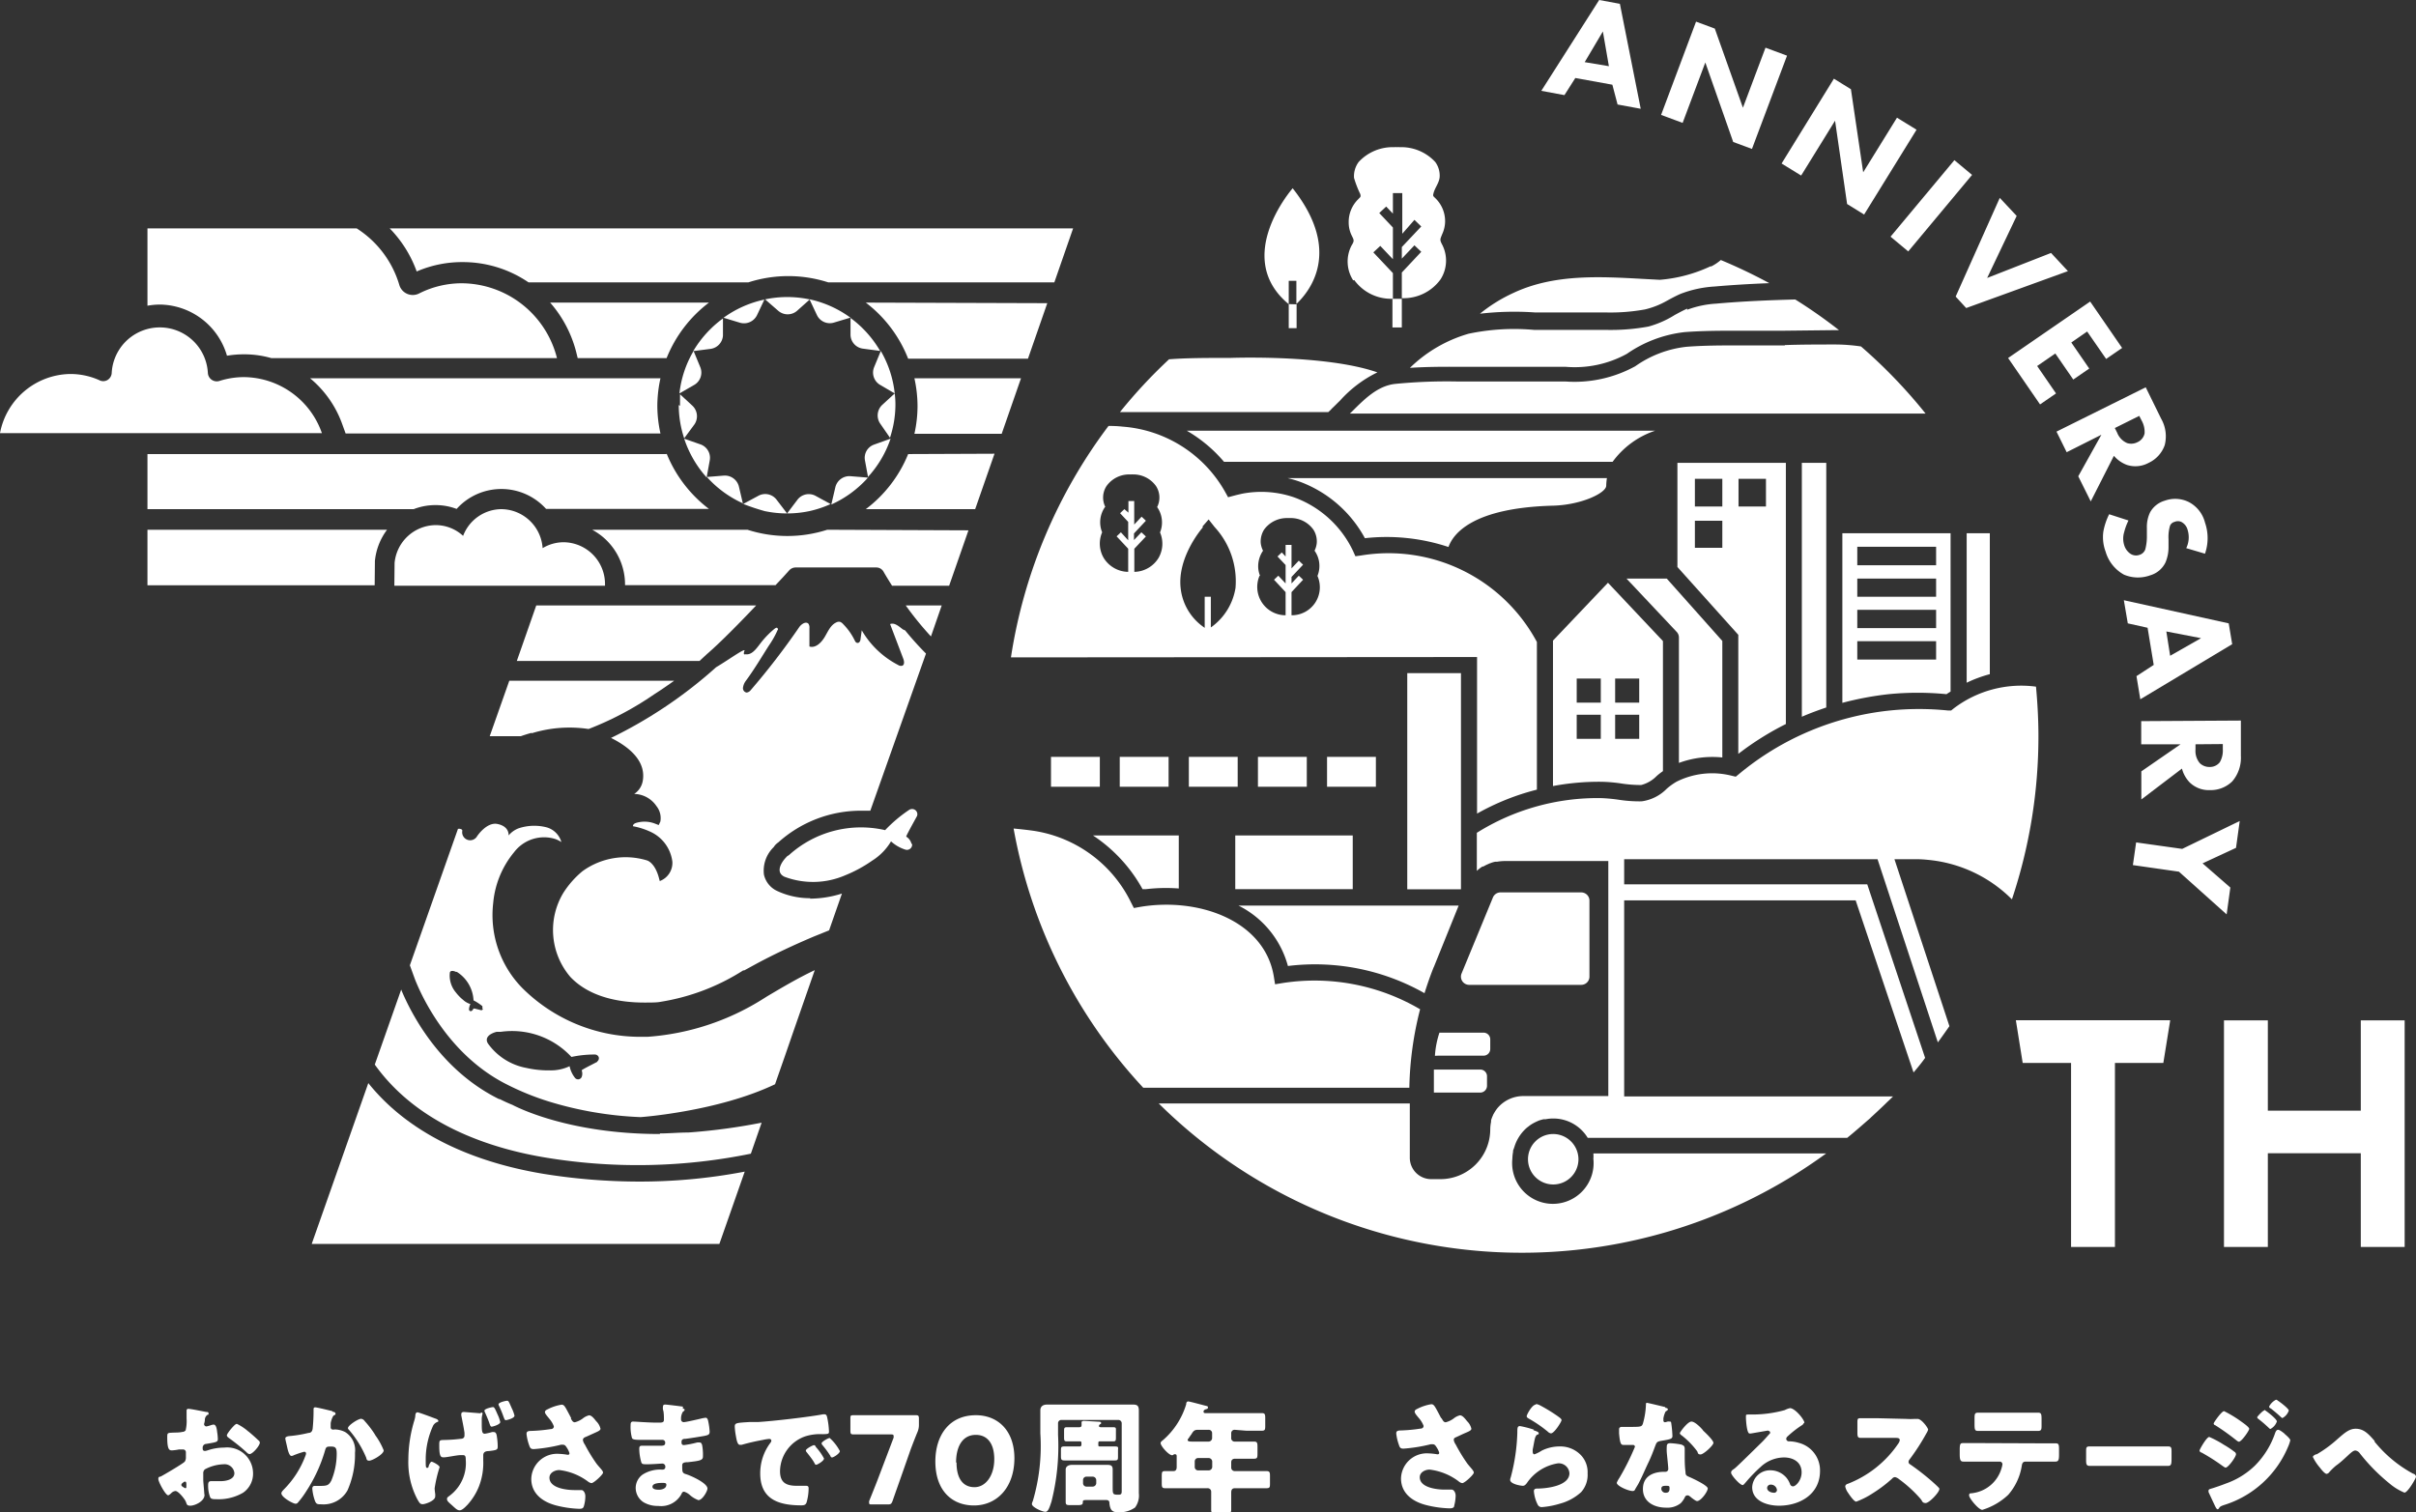 <svg xmlns="http://www.w3.org/2000/svg" viewBox="0 0 208.73 130.67"><rect x="0" y="0" width="208.73" height="130.67" fill="#333333" stroke="none"/><defs><style>.cls-1{fill:#fff}</style></defs><g id="レイヤー_2" data-name="レイヤー 2"><g id="レイヤー_1-2" data-name="レイヤー 1"><path class="cls-1" d="M74.94 41.27l-1.48-.12a1.25 1.25 0 00-1.3 1l-.34 1.45a9.46 9.46 0 003.13-2.28M74.94 41.27a9.28 9.28 0 002-3.36l-1.42.51a1.21 1.21 0 00-.79 1.38l.27 1.46zM77.3 34l-1.09 1a1.25 1.25 0 00-.17 1.6l.85 1.23a9.15 9.15 0 00.47-2.83 7.93 7.93 0 00-.06-1M76.09 30.35l-.57 1.38a1.23 1.23 0 00.5 1.52l1.28.75a9.25 9.25 0 00-1.21-3.68M73.48 27.46v1.48a1.23 1.23 0 001.08 1.19l1.48.2a9.38 9.38 0 00-2.61-2.89"/><path class="cls-1" d="M69.94 25.87l.64 1.36a1.23 1.23 0 001.46.65l1.43-.43a9.3 9.3 0 00-3.55-1.59"/><path class="cls-1" d="M69.93 25.87a9.31 9.31 0 00-1.91-.2 9.33 9.33 0 00-1.92.2l1.15 1a1.24 1.24 0 001.6 0l1.12-1zM62.51 27.46l1.42.43a1.25 1.25 0 001.47-.65l.64-1.35a9.32 9.32 0 00-3.53 1.57zM59.91 30.34l1.48-.19A1.24 1.24 0 0062.46 29v-1.48a9.43 9.43 0 00-2.6 2.88"/><path class="cls-1" d="M59.91 30.35A9.14 9.14 0 0058.7 34l1.3-.75a1.23 1.23 0 00.5-1.52l-.57-1.38zM58.64 35a9.15 9.15 0 00.47 2.88l.89-1.21a1.25 1.25 0 00-.17-1.6l-1.08-1v1M61.05 41.26l.27-1.48a1.23 1.23 0 00-.81-1.38l-1.4-.49a9.44 9.44 0 001.94 3.35M64.19 43.55l-.34-1.45a1.25 1.25 0 00-1.3-1l-1.48.12a9.39 9.39 0 003.14 2.29M67.09 43.18a1.23 1.23 0 00-1.56-.34l-1.32.71a19.09 19.09 0 001.86.62 9.5 9.5 0 001.93.2z"/><path class="cls-1" d="M69.93 44.17a9.36 9.36 0 001.83-.61l-1.3-.71a1.23 1.23 0 00-1.56.33l-.9 1.19a9.5 9.5 0 001.93-.2M145.05 55.13v10.8a8.36 8.36 0 013.75-.47V55.39L144 50h-3.48l4.34 4.61a.71.71 0 01.19.48M157.78 61.14V40h-2.11v21.94c.69-.3 1.4-.56 2.11-.8M171.91 58.21V46.08h-2V59a11.29 11.29 0 012-.74M159.17 46.08v14.66a27.28 27.28 0 014-.75 25.49 25.49 0 015 0c.12-.09.24-.15.35-.23V46.08zm8.1 10.92h-6.81v-1.59h6.81zm0-2.72h-6.81V52.7h6.81zm0-2.71h-6.81V50h6.81zm0-2.72h-6.81v-1.6h6.81z"/><path class="cls-1" d="M144.92 40v9l5.26 5.86v10.29a25.08 25.08 0 014.11-2.58V40zm3.88 7.34h-2.37V45h2.37zm0-3.57h-2.37v-2.39h2.37zm3.77 0h-2.37v-2.39h2.37zM17.67 129.18c0 .58-.86.94-1.22.94s-.3-.16-.42-.4-.63-.87-.87-.87a.59.59 0 00-.36.18c-.08.08-.21.19-.27.19-.23 0-.85-1.16-.85-1.4s.09-.17.22-.23 2-1.15 2.07-1.29a.64.64 0 00.09-.37v-.41a.24.24 0 00-.25-.26h-.35a4.17 4.17 0 01-.59.08c-.21 0-.42 0-.42-1.09 0-.4 0-.42.41-.44s.61 0 .91-.07a.33.33 0 00.27-.14 3.4 3.4 0 00.08-1v-.17-.52a.14.14 0 01.15-.16c.23 0 1.26.22 1.55.27.1 0 .2 0 .2.14s-.06.09-.1.11a.54.54 0 00-.22.38c0 .23-.07.38-.07.42a.21.21 0 00.2.2 2.46 2.46 0 00.34-.09 1.14 1.14 0 01.28-.07c.18 0 .27.23.31.64a4.2 4.2 0 01.06.61c0 .26-.12.27-1 .42a.32.32 0 00-.31.34c0 .14 0 .27.21.27a1.05 1.05 0 00.24-.06 4.46 4.46 0 011.4-.23 2.24 2.24 0 012.5 2.13A2 2 0 0121 129a4.2 4.2 0 01-2.26.56c-.28 0-.5 0-.58-.16a2.78 2.78 0 01-.18-1c0-.19 0-.4.25-.4h.81c.45 0 1.21-.12 1.21-.7a.85.85 0 00-.94-.76 3.65 3.65 0 00-1.61.44.43.43 0 00-.14.35v.58c0 .13.09 1.07.09 1.19m-1.55-.79c0-.13 0-.27-.11-.27s-.17.09-.24.14a.15.15 0 00-.08.13c0 .08 0 .11.22.24l.12.06c.08 0 .09-.06.09-.13zm5.38-4.59c.24.2.61.52.83.74a.28.28 0 01.14.2c0 .28-.63 1-.89 1a.4.4 0 01-.25-.15 17.22 17.22 0 00-1.48-1.2c-.11-.08-.23-.16-.23-.27s.3-.49.4-.6l.06-.07c.14-.15.29-.32.41-.32a4.43 4.43 0 011 .67M28.72 122c.16 0 .27.08.27.17s-.08.12-.15.15-.22.36-.27.67V123.33a.2.2 0 00.11.2.59.59 0 00.25 0 2.08 2.08 0 01.88.22 1.84 1.84 0 01.86 1.79 7.66 7.66 0 01-.65 3.26 2.37 2.37 0 01-2.26 1.2c-.31 0-.44 0-.55-.3a4.19 4.19 0 01-.23-1.05c0-.14.06-.24.2-.24h.44c.64 0 .78-.05 1-.45a6.07 6.07 0 00.47-2.31c0-.5-.08-.64-.47-.64s-.45 0-.55.38a13.11 13.11 0 01-1.61 3.48 7.44 7.44 0 01-.74 1 .25.25 0 01-.18.08c-.23 0-1.23-.56-1.23-.9 0-.11.11-.22.2-.32a8.16 8.16 0 001.88-2.93.55.55 0 00.05-.18c0-.11-.06-.16-.17-.16a7.78 7.78 0 00-.89.3.43.43 0 01-.2.06c-.17 0-.29-.39-.37-.76s-.16-.66-.16-.76.12-.18.39-.2a10.82 10.82 0 001.61-.27c.21 0 .32-.12.36-.35a15 15 0 00.08-1.51v-.15c0-.11 0-.2.15-.2s1.28.28 1.48.33m2.79.86a8.34 8.34 0 01.82 1.06s.06.09.1.17a5.93 5.93 0 01.72 1.3c0 .34-1 .89-1.25.89s-.22-.16-.27-.28a9 9 0 00-1.45-2.35c-.05-.05-.12-.12-.12-.18 0-.24.88-.81 1.14-.81a.44.44 0 01.31.2M37.62 122.59c.23.08.25.17.25.21s0 .06-.1.09a.7.7 0 00-.39.4 7 7 0 00-.6 2.83c0 .63 0 .73.13.73s.11-.12.14-.2.14-.33.24-.33.69.31.69.47a11.66 11.66 0 00-.43 1.83 4.12 4.12 0 00.05.48 1.55 1.55 0 010 .22c0 .38-.85.67-1.08.67s-.28-.12-.45-.4a6.85 6.85 0 01-.79-3.46 11.76 11.76 0 01.52-3.39 2.49 2.49 0 00.08-.35c0-.25.08-.34.19-.34s1.23.42 1.54.54m3.89-.52c.15 0 .19 0 .19.11a1.83 1.83 0 00-.07.4v.25c0 .83 0 1.07.27 1.07a4.84 4.84 0 00.61-.14.62.62 0 01.18 0c.19 0 .23.25.25.4a5.67 5.67 0 01.07.84c0 .28-.06.32-.77.4-.27 0-.48.08-.48.37v.43a5.61 5.61 0 01-.37 2.25 5.23 5.23 0 01-1 1.6c-.16.16-.44.47-.67.47s-.4-.21-.72-.49-.37-.35-.37-.49.07-.16.26-.31a3.5 3.5 0 001.36-3.06c0-.34-.05-.42-.26-.42h-.2c-.3 0-1.17.19-1.42.19s-.41 0-.41-1c0-.48 0-.49.44-.5a13.36 13.36 0 001.41-.1c.18 0 .33-.08.33-.29v-.22c-.06-.45-.18-1-.27-1.48a.42.42 0 010-.18c0-.12.13-.15.22-.15l1.49.12m1.41.08a3.07 3.07 0 01.24.67c0 .22-.65.4-.74.4s-.12-.07-.2-.3-.17-.46-.37-.91a.58.58 0 01-.06-.17c0-.17.64-.31.74-.31s.15.06.39.62m1.23-.53a3 3 0 01.24.65c0 .23-.67.39-.75.39s-.11-.06-.2-.3a8.73 8.73 0 00-.37-.9.43.43 0 01-.06-.17c0-.17.63-.31.75-.31s.16.12.39.64M49.32 122.59c.12.21.18.32.35.32a2 2 0 00.67-.32 1.39 1.39 0 01.55-.28c.22 0 .43.27.62.51a1.33 1.33 0 01.37.65c0 .14-.23.24-.48.35l-.73.33c-.15.06-.31.11-.31.31a1 1 0 00.17.38 14.27 14.27 0 001 1.64c.26.34.57.61.57.78s-.8.91-1 .91a.65.65 0 01-.29-.13 5.15 5.15 0 00-2.49-1c-.38 0-.85.23-.85.66 0 .91 1.5 1.07 2.16 1.07h.6c.19 0 .34.27.34.52a3.06 3.06 0 01-.12.85c-.05.19-.14.25-.41.25a9.27 9.27 0 01-1.95-.28c-1.16-.29-2.19-1-2.19-2.31a2.23 2.23 0 012.39-2.16 5 5 0 01.74.08c.08 0 .17 0 .17-.14a1.74 1.74 0 00-.22-.46c-.11-.17-.17-.27-.36-.27h-.15a13.85 13.85 0 01-2.35.38c-.28 0-.32-.1-.41-.35a4.29 4.29 0 01-.22-.94c0-.13 0-.27.33-.28a14 14 0 001.76-.16c.15 0 .27-.08.27-.24a2.16 2.16 0 00-.39-.65c-.11-.15-.38-.43-.38-.57s.12-.2.23-.25a4 4 0 011.21-.4c.22 0 .3.17.61.75l.22.42M59 121.74c.05 0 .15 0 .15.11a.34.34 0 01-.15.15 1.13 1.13 0 00-.16.65.23.23 0 00.23.25c.19 0 1.2-.24 1.47-.3a2.72 2.72 0 01.43-.08c.15 0 .2.21.22.32a5.43 5.43 0 01.12.89c0 .25-.13.29-.46.36-.53.09-1.07.18-1.61.25-.25 0-.36.06-.36.28s.07.26.23.26a8.05 8.05 0 001.11-.22 1.27 1.27 0 01.26 0c.08 0 .14.09.18.22a4.58 4.58 0 01.07 1c0 .33-.32.37-1.29.48-.41 0-.5.09-.5.28 0 .57 0 .66.34.76s1.84.75 1.84 1.24c0 .23-.44 1-.78 1a2.29 2.29 0 01-.78-.48 1.3 1.3 0 00-.46-.25c-.15 0-.19.12-.24.23a2 2 0 01-2 1 2.38 2.38 0 01-1.28-.33 1.48 1.48 0 01-.66-1.23 1.43 1.43 0 01.6-1.15 2.8 2.8 0 011.62-.43h.12a.21.21 0 00.22-.23.26.26 0 00-.24-.29c-.19 0-.84.06-1.3.06s-.5 0-.57-.3a4.25 4.25 0 01-.14-1c0-.16 0-.3.21-.3H57c.27 0 .47 0 .47-.25a.24.24 0 00-.26-.26h-1.8c-.41 0-.75 0-.81-.16a3.58 3.58 0 01-.12-1.1c0-.14 0-.32.21-.32s1.3.09 2 .09h.23c.25 0 .44 0 .44-.24s0-.68-.08-.87a.92.92 0 010-.29c0-.12.08-.16.2-.16s1.26.14 1.52.18m-2.63 6.92c0 .25.39.26.57.26s.63-.07.63-.43c0-.15-.13-.16-.33-.16s-.87 0-.87.33M63.48 123.29c0-.32.12-.33 1.27-.4h.74c1.32-.08 4.35-.43 5.63-.67h.1c.19 0 .22.15.26.35a6.56 6.56 0 01.14 1.16c0 .2-.12.2-.56.21a4.21 4.21 0 00-1.5.19 3.24 3.24 0 00-2.17 3c0 1 .53 1.27 1.45 1.27h.75c.15 0 .27 0 .27.23a4.5 4.5 0 01-.18 1.22c-.08.21-.23.24-.45.24-1.93 0-3.55-.5-3.55-2.76a4.36 4.36 0 01.9-2.67.28.28 0 00.06-.16c0-.09-.07-.15-.19-.15a3.83 3.83 0 00-.56.09 18.48 18.48 0 00-1.82.42h-.15c-.22 0-.29-.47-.35-.8a5.77 5.77 0 01-.09-.76m7 1.74a4.84 4.84 0 01.71 1c0 .21-.57.54-.67.54s-.07 0-.21-.24-.41-.58-.64-.87a.21.21 0 01-.05-.12c0-.14.59-.46.7-.46s.12.08.16.13m2.08.38c0 .21-.55.55-.67.55s-.13-.1-.16-.15a8.52 8.52 0 00-.67-.91.3.3 0 01-.08-.16c0-.13.57-.46.7-.46a4 4 0 01.88 1.13M77.75 127.9c-.17.49-.34.95-.64 1.82-.1.25-.15.29-.42.29h-1.36c-.17 0-.24 0-.24-.12a.58.58 0 010-.17c.34-.84.53-1.32.71-1.78l1.4-3.69a.45.45 0 000-.17c0-.1-.07-.12-.24-.12h-3.23c-.22 0-.26-.07-.26-.31v-1.05c0-.24 0-.3.26-.3h5.4c.22 0 .26.06.26.3v.51a1.57 1.57 0 01-.11.61c-.22.53-.43 1.08-.59 1.5zM87.64 126c0 2.59-1.55 4.1-3.49 4.1s-3.34-1.32-3.34-3.8c0-2.23 1.18-4 3.5-4 1.84 0 3.33 1.26 3.33 3.74m-5 .36c0 1.4.58 2.12 1.55 2.12s1.71-1 1.71-2.42-.65-2.1-1.59-2.1c-1.22 0-1.71 1.11-1.71 2.38M91.41 124a19.49 19.49 0 01-.57 5.77c-.18.55-.29.88-.53.88s-1.16-.39-1.16-.68a.73.73 0 01.08-.25 16.78 16.78 0 00.65-5.84v-1-1c0-.33.22-.5.59-.5h7.33c.33 0 .59 0 .59.5v7.16a1.74 1.74 0 01-.33 1.24 2.35 2.35 0 01-1.46.41c-.55 0-.68-.23-.75-.75 0-.13 0-.31-.29-.31H94c-.4 0-.45 0-.45.2s-.11.24-.43.24h-.59c-.36 0-.46 0-.46-.29v-2.03-.76c0-.25.23-.4.55-.4h2.96c.31 0 .55 0 .55.4v1.5c0 .64 0 .68.51.68.23 0 .27-.09.27-.3V123a.29.29 0 00-.3-.29H91.7a.28.28 0 00-.29.29zm3.59.56a.11.11 0 00-.11.11v.18c0 .1 0 .15.14.15h1.26c.39 0 .3.08.3.34v.49c0 .3 0 .38-.29.38h-4.33c-.3 0-.31-.11-.31-.41v-.43c0-.3 0-.37.31-.37H93.3a.14.14 0 00.13-.14v-.19a.11.11 0 00-.11-.11h-1.16c-.21 0-.23-.09-.23-.36v-.48c0-.29 0-.38.24-.38h1c.14 0 .27 0 .27-.17a1.23 1.23 0 000-.2v-.07c0-.07.13-.11.21-.11l1.25.07c.07 0 .23 0 .23.11s-.06.09-.11.12a.29.29 0 00-.08.14c0 .08.1.11.17.11h1.07c.27 0 .23.09.23.38v.45c0 .3 0 .39-.23.39h-1zm-1.43 3.62a.29.29 0 00.29.29h.55a.31.31 0 00.3-.29v-.27a.31.31 0 00-.3-.3h-.55a.29.29 0 00-.29.3zM106.67 123.56a.29.29 0 00-.3.3v.38a.3.3 0 00.33.34h1.64c.28 0 .3.11.3.49v.49c0 .39 0 .5-.3.5h-1.63c-.21 0-.34.1-.34.32v.45a.3.3 0 00.29.3h2.75c.29 0 .31.11.31.45v.58c0 .35 0 .45-.31.45H106.69c-.26 0-.32.16-.32.39v1.47c0 .28-.12.31-.49.31h-.77c-.33 0-.47 0-.47-.3v-1.56a.3.3 0 00-.33-.31h-3.64c-.28 0-.3-.1-.3-.45v-.47c0-.5 0-.56.32-.56h.69c.23 0 .28-.17.28-.36v-.86c0-.13 0-.23-.12-.23a.19.19 0 00-.12 0 .21.21 0 01-.15.08c-.29 0-1-.79-1-1.06 0-.08.1-.17.21-.25a6.62 6.62 0 002-3.09c0-.17.07-.25.18-.25s1.21.3 1.45.36.25.06.25.17-.09.12-.16.14-.22.07-.22.21.12.13.19.13h4.85c.27 0 .29.12.29.46v.59c0 .35 0 .47-.29.47h-1.35zm-3.16 0c-.33 0-.41.11-.58.39-.07.09-.15.21-.25.36a.19.19 0 00-.07.13c0 .14.19.14.49.14h1.32a.31.31 0 00.3-.3v-.42a.29.29 0 00-.3-.3zm0 2.44a.29.29 0 00-.29.29v.48a.29.29 0 00.29.3h.92a.31.31 0 00.3-.3v-.48a.32.32 0 00-.32-.29zM124.56 122.59c.12.21.18.32.35.32a2 2 0 00.67-.32 1.39 1.39 0 01.55-.28c.22 0 .43.27.62.51a1.33 1.33 0 01.37.65c0 .14-.23.24-.49.35s-.48.22-.72.33-.31.11-.31.31a1 1 0 00.17.38 14.27 14.27 0 001 1.64c.26.34.56.61.56.78s-.79.91-1 .91a.65.65 0 01-.33-.17 5.19 5.19 0 00-2.49-1c-.38 0-.85.23-.85.66 0 .91 1.5 1.07 2.15 1.07h.61c.19 0 .34.27.34.52a3.49 3.49 0 01-.12.85c0 .19-.15.25-.41.25a9.27 9.27 0 01-2-.28c-1.16-.29-2.19-1-2.19-2.31a2.23 2.23 0 012.39-2.16 5 5 0 01.74.08c.08 0 .17 0 .17-.14a1.74 1.74 0 00-.22-.46c-.11-.17-.17-.27-.36-.27h-.15a13.85 13.85 0 01-2.35.38c-.28 0-.33-.1-.41-.35a4.29 4.29 0 01-.22-.94c0-.13 0-.27.33-.28a13.87 13.87 0 001.75-.16c.16 0 .28-.08.28-.24a2.16 2.16 0 00-.39-.65c-.12-.15-.38-.43-.38-.57s.12-.2.23-.25a4 4 0 011.21-.4c.21 0 .3.17.61.75l.22.42M132.47 123.59c.25.09.47.15.47.27s-.08.1-.13.12-.15.12-.21.37-.11.59-.18.9a1.57 1.57 0 000 .24c0 .09.05.19.15.19a3.12 3.12 0 00.63-.32 3.46 3.46 0 011.55-.36 2.46 2.46 0 011.86.78 2.13 2.13 0 01.55 1.55 2.22 2.22 0 01-.56 1.62 4.42 4.42 0 01-1.85 1 7.22 7.22 0 01-1.5.29.38.38 0 01-.4-.21 3.12 3.12 0 01-.33-1.16c0-.2.14-.23.28-.23.81 0 2.79-.22 2.79-1.33a.92.92 0 00-1-.85 4 4 0 00-2.68 1.71c-.1.12-.18.23-.35.23s-1.09-.15-1.09-.51a.71.71 0 01.05-.22 16.67 16.67 0 00.57-3.86c0-.39 0-.57.23-.57a8.5 8.5 0 011.2.31m.18-2.22a1.17 1.17 0 01.37.13 14.25 14.25 0 011.46.89c.22.16.38.26.38.38s-.62 1.14-.92 1.14a.49.49 0 01-.27-.15 11.12 11.12 0 00-1.56-1.08c-.16-.09-.26-.14-.26-.26s.46-1 .8-1M143.86 121.66c.12 0 .24.07.24.13s-.07.11-.2.19a2 2 0 00-.19.59.45.45 0 000 .08v.12a.14.14 0 00.13.14 1.31 1.31 0 00.23-.06.53.53 0 01.17 0c.1 0 .13 0 .15.16a10.24 10.24 0 01.1 1.08c0 .25-.14.29-1 .43-.36.07-.37.14-.5.47-.18.49-.38 1-.59 1.43s-.55 1.24-.87 1.84c-.09.15-.19.31-.26.44a.21.21 0 01-.23.15c-.35 0-1.36-.43-1.36-.71a1.88 1.88 0 01.22-.41 21.21 21.21 0 001.35-2.7.16.16 0 00-.17-.16h-.81c-.22 0-.31-.09-.39-1v-.37c0-.1.09-.19.21-.19h.66c1 0 1.09 0 1.19-.29a6.74 6.74 0 00.26-1.62c0-.08 0-.17.08-.17s1.39.32 1.6.37m1.4 3.28c.18 0 .27.12.27.31v.48c0 .52 0 1 .07 1.55 0 .25.07.31.31.41s1.61.73 1.61 1-.59 1.09-.92 1.09c-.09 0-.23-.1-.46-.27a1.56 1.56 0 00-.2-.16.24.24 0 00-.17-.06.23.23 0 00-.23.17 2 2 0 01-.35.5 1.85 1.85 0 01-1.27.39c-1 0-2-.48-2-1.61s.92-1.49 1.85-1.49h.09a.24.24 0 00.25-.25c0-.18-.1-1.11-.13-1.43a3.89 3.89 0 010-.49c0-.22.08-.3.31-.3a6.28 6.28 0 011.06.14m-1.84 3.82a.36.36 0 00.39.32c.24 0 .32-.13.32-.35s0-.25-.31-.25-.4.07-.4.28m3.6-5.06c.24.22.9.85.9 1.07s-.85 1-1.11 1-.22-.15-.29-.27a7 7 0 00-1.31-1.35c-.09-.06-.19-.14-.19-.22s.67-1 1-1 .87.59 1 .75M155.82 123c0 .06-.07.11-.12.15a8.62 8.62 0 00-1.28 1 .28.28 0 00-.1.19.23.23 0 00.24.22h.12a3.13 3.13 0 01.73.13 2.45 2.45 0 011.83 2.43c0 2-1.73 3-3.55 3-1 0-2.31-.4-2.31-1.6a1.54 1.54 0 011.57-1.46 1.83 1.83 0 011.41.67 1.91 1.91 0 01.29.52.28.28 0 00.25.2c.25 0 .75-.52.75-1.21 0-.89-.72-1.29-1.53-1.29a3 3 0 00-2 .81 13.3 13.3 0 00-1.28 1.32c-.15.18-.23.26-.28.26-.24 0-1-.86-1-1.06s.1-.22.32-.39 2-1.93 2.37-2.29c.2-.2.35-.38.53-.58s.15-.14.15-.24-.17-.15-.21-.15l-1.45.25h-.12c-.24 0-.31-1.18-.31-1.38v-.1c0-.16 0-.16.34-.16h.24a10.47 10.47 0 002.77-.38 1.92 1.92 0 01.45-.17c.45 0 1.25 1 1.25 1.26M153 128.3a.3.3 0 00-.33.28c0 .29.35.42.59.42a.24.24 0 00.26-.23.52.52 0 00-.52-.47M164.7 122.62a5.78 5.78 0 00.72 0h.26c.33 0 .9.78.9.93a1.2 1.2 0 01-.15.32 18.7 18.7 0 01-1.46 2.26.32.32 0 00-.08.2.23.23 0 00.14.22 20.86 20.86 0 011.91 1.49c.1.09.47.42.54.51a.16.16 0 01.07.13c0 .29-.88 1.21-1.18 1.21s-.29-.17-.4-.3l-.06-.08a11.3 11.3 0 00-1.84-1.68.87.87 0 00-.34-.18.33.33 0 00-.26.13 11.73 11.73 0 01-1.65 1.25 7.11 7.11 0 01-1.45.74c-.19 0-.58-.57-.69-.74a1.49 1.49 0 01-.26-.56c0-.16.14-.22.27-.26a9.36 9.36 0 004.3-3.44.73.73 0 00.14-.31c0-.18-.17-.2-.35-.2h-3.02c-.27 0-.29-.12-.29-.5V123c0-.37 0-.44.27-.44h1.45zM176.11 124.73h1.47c.29 0 .31.1.31.58v.4c0 .5-.07.6-.33.6H175c-.24 0-.3.16-.33.37a5 5 0 01-1.17 2.5 5.66 5.66 0 01-2.24 1.3c-.31 0-1.14-1-1.14-1.25s.17-.15.33-.2a3 3 0 002.47-2.14 1.87 1.87 0 00.08-.34.23.23 0 00-.24-.24h-3.13c-.26 0-.32-.15-.32-.64v-.39c0-.54.07-.57.32-.57H171zm-1.51-2.65h1.46c.29 0 .32.1.32.58v.48c0 .4 0 .52-.34.52h-5.12c-.31 0-.33-.1-.33-.63v-.37c0-.45 0-.58.32-.58h1.29zM186.09 125h1.24c.25 0 .28.12.28.42v.5c0 .58 0 .76-.31.76h-6.75c-.35 0-.32-.2-.32-.76v-.48c0-.31 0-.44.27-.44h1.25zM190.87 124.18a8.85 8.85 0 011.27.68 7.82 7.82 0 01.9.6.26.26 0 01.14.21c0 .23-.67 1.16-.9 1.16-.06 0-.17-.09-.24-.13a17 17 0 00-1.85-1.18c-.07 0-.16-.08-.16-.17s.61-1.17.84-1.17m6.49-.28c.13.11.51.43.51.57a3.32 3.32 0 01-.21.6 8.84 8.84 0 01-5.54 5c-.31.11-.34.15-.43.3a.17.17 0 01-.1.06c-.08 0-.17-.18-.21-.26-.13-.27-.47-1-.57-1.22a.42.42 0 010-.16c0-.08.14-.12.21-.14.29-.08 1-.33 1.27-.44a6.85 6.85 0 002.51-1.54 7.33 7.33 0 001.77-2.86c.05-.11.11-.25.25-.25s.46.26.58.36m-3.78-1.08c.21.15.7.49.7.64s-.66 1.11-.89 1.11c-.08 0-.22-.12-.28-.17a20.64 20.64 0 00-1.79-1.27c-.06 0-.11-.07-.11-.14s.68-1.06.9-1.06a10.24 10.24 0 011.47.89m2-1c.06 0 1.09.77 1.09 1a1.15 1.15 0 01-.56.65c-.06 0-.17-.13-.24-.19a10.27 10.27 0 00-.8-.68s-.1-.07-.1-.14.5-.59.61-.59m1.17-.85c.17.1.95.69.95.86a1.14 1.14 0 01-.56.65s-.09-.06-.12-.09c-.29-.27-.58-.51-.88-.75-.07 0-.14-.09-.14-.16a1.37 1.37 0 01.6-.59.28.28 0 01.15.08M205.13 124.56a11 11 0 003.36 2.8c.09 0 .24.13.24.26s-.71 1.37-1 1.37a4.83 4.83 0 01-1.29-.79 16.15 16.15 0 01-2.56-2.6.57.57 0 00-.39-.25c-.17 0-.37.19-.5.3-.39.36-.76.72-1.16 1a5.3 5.3 0 00-.59.57.36.36 0 01-.23.15c-.17 0-.5-.43-.6-.56a4.08 4.08 0 01-.59-.9c0-.1.16-.18.27-.23h.06a10.54 10.54 0 001.8-1.32c.59-.51 1-.89 1.57-.89.72 0 1.13.48 1.65 1.07M138.92 50.36l-4.75 5v12.57a21.49 21.49 0 014.17-.37 13.12 13.12 0 011.68.14 11.08 11.08 0 001.77.14 2.88 2.88 0 001.34-.78 5.56 5.56 0 01.54-.42V55.4zm-.62 13.49h-2.08v-2.08h2.08zm0-3.13h-2.08v-2.08h2.08zm3.32 3.13h-2.08v-2.08h2.08zm0-3.13h-2.08v-2.08h2.08zM106.72 72.2h10.15v4.64h-10.15zM98.71 76.84H99a15 15 0 012.84-.06V72.2h-7.41a13.16 13.16 0 014.28 4.64M96.74 65.41h4.22v2.58h-4.22zM90.8 65.41h4.22v2.58H90.8zM102.71 65.41h4.22v2.58h-4.22zM108.68 65.41h4.22v2.58h-4.22zM114.65 65.41h4.22v2.58h-4.22zM123.88 83.56l2.14-5.3H107a8.24 8.24 0 014.27 5.22 19.19 19.19 0 0111.8 2.35c.24-.76.5-1.52.8-2.26M136.64 77.12h-7a.71.71 0 00-.66.44l-2.7 6.55a.71.71 0 00.66 1h9.66a.71.71 0 00.72-.71v-6.57a.71.71 0 00-.72-.71M124.24 91.23h3.92a.58.58 0 00.59-.59v-.81a.58.58 0 00-.59-.59h-3.8a7.93 7.93 0 00-.39 2zM123.88 92.43h4a.58.58 0 01.59.59v.81a.59.59 0 01-.59.59h-4zM143 37.22h-40.47a12.28 12.28 0 013.22 2.69h33.57a7.48 7.48 0 013.68-2.69M134.17 43.7c2.51-.07 4.61-1.12 4.6-1.73a4.62 4.62 0 01.06-.65h-27.58a9.61 9.61 0 011.08.32 10.58 10.58 0 015.59 4.87 17 17 0 017.22.76c.43-1.2 2.17-3.38 9-3.57M81.36 52.32h-3.11A27.22 27.22 0 0080.43 55zM61.07 56.53c1.16-1 2.83-2.7 4.26-4.21h-19l-1.68 4.8h15.78l.64-.59M45.93 63.37a11.07 11.07 0 014.92-.37 27.41 27.41 0 005.67-3s.72-.45 1.72-1.17H44l-1.69 4.79H45c.54-.19.9-.28.94-.29M64.34 101.25a48.16 48.16 0 01-9.09.86 52.25 52.25 0 01-8.18-.65c-4.87-.79-11.19-2.8-15.25-7.86l-4.89 13.9h35.22z"/><path class="cls-1" d="M57 98c-8 0-12.52-2.41-12.73-2.52-.38-.15-.74-.32-1.1-.5h-.06c-5.16-2.55-7.64-7.49-8.45-9.46L32.38 92c3.74 5.24 10.07 7.28 14.91 8.06a48.81 48.81 0 0017.58-.36l.93-2.68a51.83 51.83 0 01-6.33.85c-.84 0-1.66.08-2.44.08M78.75 72.93a1 1 0 00-.46-.63 1.22 1.22 0 01.07-.17c.27-.54.58-1.08.87-1.62a.45.45 0 00-.16-.51.47.47 0 00-.54 0 12.18 12.18 0 00-2.06 1.74 9.28 9.28 0 00-8.3 2.15L68 74l-.13.14c-.43.47-.86 1.27-.09 1.63a7 7 0 005.22-.12 11.71 11.71 0 002.36-1.28 4.94 4.94 0 001.62-1.66 3.3 3.3 0 001.23.71.45.45 0 00.59-.49"/><path class="cls-1" d="M70 77.62a6.65 6.65 0 01-2.85-.62A2.05 2.05 0 0166 75.58a2.83 2.83 0 01.84-2.37A1.89 1.89 0 0167 73a2 2 0 01.25-.21 10.66 10.66 0 017.13-2.73h.81L80 56.48a26.57 26.57 0 01-1.8-2l-.2-.09c-.33-.25-.71-.61-1.1-.46l1.14 3c.08.21.12.52-.09.6a.44.44 0 01-.35-.06 7.75 7.75 0 01-3.15-3l-.1.73c0 .16-.1.37-.26.36s-.2-.13-.26-.24a5.27 5.27 0 00-1-1.4.64.64 0 00-.25-.18.47.47 0 00-.35.06c-.5.24-.71.81-1 1.28s-.77.95-1.3.79v-1.58a.6.6 0 00-.08-.38c-.21-.24-.59 0-.79.27a62.51 62.51 0 01-4.21 5.47.53.53 0 01-.35.2.38.38 0 01-.31-.41 1.23 1.23 0 01.23-.58c.74-1 1.37-2.07 2-3.06a8 8 0 00.77-1.37c.06 0 0-.17-.07-.18s-.15.05-.22.1a7.73 7.73 0 00-1.22 1.27c-.33.43-.72 1-1.26.92a.18.18 0 01-.13 0c-.06-.07 0-.17 0-.24.29-.47-1.29.69-2.42 1.36a39.28 39.28 0 01-9.08 6.11c2 1 3 2.26 2.74 3.72a1.68 1.68 0 01-.74 1.12 2.38 2.38 0 011.93 1.06 1.65 1.65 0 01.33 1.33l-.14.3-.31-.12a2.51 2.51 0 00-1.38-.13c-.43.08-.52.18-.54.35a6.19 6.19 0 011.49.47 3.28 3.28 0 011.92 2.61A1.68 1.68 0 0157 76.14l-.09-.34c-.36-1.27-1-1.44-1-1.44a6.34 6.34 0 00-5.59.93 8 8 0 00-1.65 1.87 6.23 6.23 0 00.61 7.27c1.74 1.83 4.43 2.21 6.38 2.21.63 0 1.13 0 1.44-.07a18.71 18.71 0 007.11-2.71h.09l1.08-.59c1.53-.82 3.19-1.6 4.94-2.34l1.31-.53 1.11-3.18a9.34 9.34 0 01-2.76.44M147.81 23a12.7 12.7 0 01-4.41 1.18l-1.5-.08c-3.76-.21-7.66-.42-11.14 1.21a13.43 13.43 0 00-2.9 1.8 25.93 25.93 0 014.74-.11h6.07a16.67 16.67 0 003.45-.26A7.13 7.13 0 00144 26c.38-.21.77-.42 1.18-.6a9.7 9.7 0 012.95-.64c1.6-.14 3.19-.23 4.73-.29a46.11 46.11 0 00-4.19-2 4 4 0 01-.86.57M145.77 26.67c-.38.17-.73.36-1.08.55a8.52 8.52 0 01-2.27 1 18.09 18.09 0 01-3.65.29h-6.22a19.1 19.1 0 00-5.67.33 12 12 0 00-5.07 2.95c1.38-.09 2.79-.1 4.17-.09h9.29a9.35 9.35 0 005.28-1.12 10.88 10.88 0 015-1.88c1.56-.12 3.16-.12 4.7-.12h3.91l4.44-.05h.28a43.38 43.38 0 00-3.78-2.65c-2.18.06-4.49.15-6.83.36a8.52 8.52 0 00-2.51.53"/><path class="cls-1" d="M154.19 29.85h-3.91c-1.52 0-3.09 0-4.59.12a9.44 9.44 0 00-4.41 1.68 10.9 10.9 0 01-6 1.32H126a45.58 45.58 0 00-5.5.21c-1.49.18-2.61 1.3-3.7 2.39l-.18.17h49.74a44.34 44.34 0 00-5.58-5.8 15.57 15.57 0 00-2.15-.17c-1.45 0-2.94 0-4.41.05M121.76 94a29.15 29.15 0 01.93-6.78 18 18 0 00-11.86-2.27l-.67.11-.11-.68c-.8-4.84-6.53-6.87-11.59-6l-.5.09-.23-.45a11.23 11.23 0 00-8.48-6.23c-.57-.08-1.14-.14-1.68-.19A44.42 44.42 0 0098.77 94zM127.61 56.78v13.53a20.87 20.87 0 015.17-2.07V55.48A14.54 14.54 0 00117.61 48l-.51.07-.21-.47a9.06 9.06 0 00-5.06-4.61 8.71 8.71 0 00-4.54-.32l-.47.11-.72.19-.26-.47A11.11 11.11 0 0097 36.87a10.32 10.32 0 00-1.11-.06h-.12a44.34 44.34 0 00-8.43 20zm-18.74-7a2.21 2.21 0 01-.17-.84 2.39 2.39 0 01.42-1.35 1.91 1.91 0 01-.2-.66 1.94 1.94 0 01.29-1.16 2.43 2.43 0 012-1h.26a2.4 2.4 0 012 1 1.88 1.88 0 01.29 1.17 1.93 1.93 0 01-.19.65 2.27 2.27 0 01.25 2.18 2.42 2.42 0 01-2.24 3.4v-2l1-1.07-.37-.35-.63.67v-.56l1-1.06-.37-.35-.63.67v-2.03h-.51v1l-.33-.35-.37.35.7.74v1.59l-.63-.67-.37.35 1 1.07v2a2.45 2.45 0 01-2.25-3.42zm-5-4.26l.55-.63.52.66a6.9 6.9 0 011.8 5.27 5.19 5.19 0 01-2 3.31l-.13.09v-2.65h-.53v2.69l-.15-.11a4.72 4.72 0 01-1.93-3.34c-.29-2.69 1.85-5.16 1.94-5.26m-8.44-1.73a1.82 1.82 0 01.1-1.82 2.4 2.4 0 012-1h.14a.56.56 0 01.13 0 2.4 2.4 0 012 1 1.82 1.82 0 01.1 1.82 2.29 2.29 0 01.42 1.35 2.21 2.21 0 01-.17.84 2.46 2.46 0 01-.13 2.21 2.51 2.51 0 01-2.09 1.2v-2l1-1.06-.39-.36-.64.67v-.57L99 45l-.37-.35-.64.68V43.3h-.5v1l-.35-.3-.37.35.7.75v1.59l-.63-.69-.37.35 1 1.07v2a2.53 2.53 0 01-2.12-1.21 2.46 2.46 0 01-.13-2.21 2.29 2.29 0 01.25-2.19M115 35.37c.25-.23.5-.49.77-.75a10.49 10.49 0 013.23-2.44c-4.47-1.56-12.67-1.25-12.67-1.25-2 0-3.8 0-5.33.12a43.53 43.53 0 00-4.24 4.56h18l.26-.24"/><path class="cls-1" d="M121.58 58.17h4.64v18.68h-4.64zM136.37 100.14a2.18 2.18 0 11-2.18-2.14 2.19 2.19 0 012.18 2.18"/><path class="cls-1" d="M166.59 74.31a11.78 11.78 0 017.23 3.41 44.4 44.4 0 002.29-14.09c0-1.45-.08-2.88-.21-4.29a9.63 9.63 0 00-7.12 1.89l-.21.17h-.28a24.57 24.57 0 00-5 0 24.31 24.31 0 00-13.06 5.5l-.27.22-.34-.08a6.87 6.87 0 00-4.77.51 5.32 5.32 0 00-.85.61 3.73 3.73 0 01-2.17 1.09 11.69 11.69 0 01-2-.14 14 14 0 00-1.53-.14 19.66 19.66 0 00-10.71 3v3.29a3.05 3.05 0 01.49-.38h.08a3 3 0 01.44-.22.47.47 0 01.15-.06 2.13 2.13 0 01.43-.13h.16a4.07 4.07 0 01.61-.06h9v20.31h-7.35a2.91 2.91 0 00-2.25 1.07 3.64 3.64 0 00-.3.46.31.31 0 00-.05.1 3.27 3.27 0 00-.18.47v.13a3.39 3.39 0 00-.07.64 4.31 4.31 0 01-4.31 4.31h-.79a1.85 1.85 0 01-1.85-1.84v-4.7h-21.69a44.58 44.58 0 0057.66 4.32h-20.11a3.42 3.42 0 010 .46 3.52 3.52 0 11-7 0 3.8 3.8 0 01.06-.59c0-.08 0-.16.05-.24l.08-.24a3.52 3.52 0 01.27-.63 3.62 3.62 0 01.81-1l.12-.09a2.83 2.83 0 01.28-.2 3.9 3.9 0 01.35-.19l.24-.11a3.81 3.81 0 01.45-.13h.18a3.18 3.18 0 01.62-.06 3.47 3.47 0 013 1.67h22.42c.68-.55 1.33-1.13 2-1.71a1.14 1.14 0 01.11-.11c.4-.37.8-.74 1.19-1.12.22-.22.45-.42.66-.64h-23.23V77.81h20l5 14.87c.35-.41.7-.83 1-1.26l-5-15h-21v-2.17h21.89l5.21 15.83c.34-.46.67-.93 1-1.4l-4.75-14.43h1.82a10 10 0 011.1.06M139.3 7.32l-3.2-.58-.94 1.48-2-.37 5-7.85 1.79.33 1.8 9.07-2-.37zm-.3-1.6l-.52-3-1.57 2.65zM143.51 9.93l3.02-8.06 1.62.6 2.43 6.84 1.95-5.19 1.86.69-3.03 8.06-1.62-.6-2.41-6.87-1.96 5.22-1.86-.69zM153.92 14.13l4.52-7.33 1.47.91 1.06 7.18 2.92-4.72 1.69 1.04-4.53 7.33-1.47-.91-1.04-7.2-2.93 4.74-1.69-1.04z"/><path class="cls-1" transform="rotate(-50.17 166.848 17.8)" d="M162.56 16.8h8.61v1.99h-8.61z"/><path class="cls-1" d="M174.23 18.66l-2.55 5.36 5.52-2.16 1.46 1.57-8.79 3.19-.91-.99 3.81-8.53 1.46 1.56zM181.96 31.02l-1.64-2.37-1.37.95 1.55 2.25-1.38.95-1.55-2.25-1.57 1.08 1.63 2.37-1.38.95-2.76-4.01 7.09-4.88 2.76 4.01-1.38.95zM186.71 36.18a3.07 3.07 0 01.31 2.29 2.66 2.66 0 01-1.39 1.53 2.39 2.39 0 01-1.87.18 2.72 2.72 0 01-1.13-.79l-2 3.94-1.08-2.17 2-3.59-3 1.51-.88-1.78 7.71-3.83zm-4 .81l.2.4a1.61 1.61 0 00.86.9 1.18 1.18 0 00.9-.08 1.07 1.07 0 00.61-.75 2 2 0 00-.25-1.11l-.21-.41zM188.88 47.37a2.15 2.15 0 00.12-1.57 1.08 1.08 0 00-.55-.7.72.72 0 00-.58 0 .57.57 0 00-.39.33 3.46 3.46 0 00-.13 1.18v.69a3.35 3.35 0 01-.27 1.32 2.12 2.12 0 01-1.32 1.1 3.09 3.09 0 01-2.26-.06 3.32 3.32 0 01-1.59-2 3.54 3.54 0 01-.19-1.73 5.56 5.56 0 01.5-1.49l1.67.54a5 5 0 00-.37 1 1.9 1.9 0 000 1.13 1.37 1.37 0 00.56.76.88.88 0 00.76.08.76.76 0 00.5-.47 4.33 4.33 0 00.14-1.11v-.75a2.88 2.88 0 01.28-1.35 2.12 2.12 0 011.26-1 2.65 2.65 0 012.07.11 2.76 2.76 0 011.41 1.78 4.1 4.1 0 010 2.69zM186.07 57.46l-.53-3.21-1.71-.38-.34-2 9.06 2 .3 1.8-7.94 4.76-.33-2zm1.42-.79l2.67-1.52-3-.58zM193.6 65.32a3.12 3.12 0 01-.74 2.2 2.65 2.65 0 01-1.92.76 2.37 2.37 0 01-1.76-.66 2.71 2.71 0 01-.67-1.2L185 69.09v-2.43l3.39-2.34h-3.4v-2l8.61-.05zm-3.92-1v.45a1.63 1.63 0 00.38 1.19 1.18 1.18 0 00.84.32 1.08 1.08 0 00.88-.41 2 2 0 00.26-1.1v-.47zM188.53 73.36l4.97-2.41-.32 2.32-2.89 1.34 2.4 2.09-.32 2.32-4.12-3.69-3.98-.57.28-1.96 3.98.56zM178.93 91.86v15.9h3.79v-15.9h4.18l.57-3.53.02-.16h-13.33l.59 3.69h4.18zM203.96 88.18v7.8h-8.03v-7.8h-3.79v19.58h3.79v-8.1h8.03v8.1h3.79V88.18h-3.79zM32.39 48.55v-.07a5.35 5.35 0 011.05-2.7h-20.7v4.8h19.63zM34.09 48.65a3.6 3.6 0 013.55-3.27 3.48 3.48 0 012.37.93A3.57 3.57 0 0143.32 44a3.61 3.61 0 013.56 3.37 3.51 3.51 0 011.82-.51 3.61 3.61 0 013.57 3.64v.12h-18.2zM47.45 95.2a31.19 31.19 0 007.88 1.34c.08 0 6.71-.49 11.63-2.84l.87-2.49.69-2 1.87-5.37c-1.43.67-2.81 1.49-4.11 2.26l-.35.22a21.53 21.53 0 01-10 3.28h-.61a14.44 14.44 0 01-10.23-4.25 9 9 0 01-2.48-7.31 8 8 0 011.81-4.4 3.25 3.25 0 013.31-1.2 2.27 2.27 0 01.77.33 1.85 1.85 0 00-1.23-1.26 4.27 4.27 0 00-2.46.07 2.07 2.07 0 00-.87.62s.1-.8-1-1c-.92-.15-1.72 1.06-1.73 1.08a.69.69 0 01-1.27-.48c0-.06 0-.14-.24-.18a.5.5 0 01-.13 0l-4.16 11.8.43 1.18c.56 1.44 2.85 6.5 7.84 9.06a23.11 23.11 0 003.77 1.54m-5.73-8a.15.15 0 01-.15.1l-.57-.14h-.1a.36.36 0 01-.17.21.15.15 0 01-.21-.15 1.16 1.16 0 01.12-.45 1.68 1.68 0 01-.64-.37 3.76 3.76 0 01-.62-.64 2.26 2.26 0 01-.52-1.65c0-.28.34-.22.53-.12h.08a3.08 3.08 0 011.44 2.46 4.21 4.21 0 01.75.49.16.16 0 010 .17m9.94 4.65c-.41.22-.83.42-1.23.65l-.12.08a.8.8 0 010 .59.34.34 0 01-.58.06 2.41 2.41 0 01-.46-1 3.79 3.79 0 01-1.73.36 8.61 8.61 0 01-2-.21 5.25 5.25 0 01-3.33-2.12c-.33-.56.28-.88.75-1h.35a7 7 0 016.12 2.17 9.27 9.27 0 012-.21.36.36 0 01.35.21.34.34 0 01-.12.39M13.8 26.32a6.11 6.11 0 015.81 4.42 9 9 0 011.48-.12 8.46 8.46 0 012.36.33h24.67a8.54 8.54 0 00-8.21-6.47 8.17 8.17 0 00-3.72.89 1.21 1.21 0 01-1.69-.74 8.73 8.73 0 00-3.68-4.89H12.74v6.68a6.24 6.24 0 011.06-.1"/><path class="cls-1" d="M21.09 32.59a7 7 0 00-2.13.33.77.77 0 01-1-.67 4.16 4.16 0 00-8.31 0 .76.76 0 01-.38.6.73.73 0 01-.7 0 6.12 6.12 0 00-2.49-.53A6.27 6.27 0 000 37.43h27.81a7.2 7.2 0 00-6.72-4.84M33.67 19.74A10.3 10.3 0 0136 23.46a9.88 9.88 0 014-.81 10.07 10.07 0 015.66 1.75h19a11.26 11.26 0 016.89 0h19.54l1.62-4.66zM61.25 26.15H47.53a10.4 10.4 0 012.24 4.23l.14.57h7.68a11.3 11.3 0 013.66-4.8M74.8 26.15A11.23 11.23 0 0178.46 31h10.35l1.67-4.8zM56.79 35.09a11.24 11.24 0 01.27-2.4H26.79a9.15 9.15 0 012.79 4l.28.77h27.2a11.17 11.17 0 01-.27-2.4M79 32.69a11.24 11.24 0 01.27 2.4 11.1 11.1 0 01-.27 2.4h7.54l1.67-4.8zM57.59 39.24H12.74V44h23a5.16 5.16 0 011.89-.35 5.1 5.1 0 011.82.33 5.2 5.2 0 017.73 0h14.07a11.33 11.33 0 01-3.66-4.79M78.46 39.24A11.26 11.26 0 0174.8 44h9.45l1.67-4.79zM71.47 45.78a11.26 11.26 0 01-6.89 0H51.16A5.36 5.36 0 0154 50.5v.07h13l.64-.68.56-.62a.76.76 0 01.51-.23h7.01a.71.71 0 01.61.36c.24.42.49.82.74 1.22H82l1.67-4.79zM120.3 25.82h.81v2.48h-.81z"/><path class="cls-1" d="M117 24.2a3.92 3.92 0 003.24 1.62h.1V23.6l-1.69-1.79.6-.56 1.09 1.15v-2.74l-1.18-1.25.6-.56.58.61v-1.77h.81v3.51l1.05-1.2.59.57-1.68 1.78v1l1.09-1.15.59.56-1.68 1.79v2.22h.09a3.94 3.94 0 003.25-1.62 3 3 0 00.15-3c-.24-.45-.17-.48 0-.92a2.71 2.71 0 00.25-1.08 2.76 2.76 0 00-.82-2c-.21-.21-.25-.19-.18-.46.13-.49.49-.89.53-1.4A2 2 0 00124 14a4 4 0 00-3.1-1.28.78.78 0 00-.22 0 .71.71 0 00-.21 0 4 4 0 00-3.09 1.28 2.08 2.08 0 00-.4 1.37 9.19 9.19 0 00.54 1.4c.07.27 0 .25-.19.46a2.75 2.75 0 00-.81 2 2.54 2.54 0 00.24 1.08c.21.44.28.47 0 .92a3 3 0 00.15 3M111.34 26.27v-2h.66v2c1-.95 4.08-4.44-.32-10 0 0-5.23 5.95-.36 10M111.34 28.36h.68V26.3l-.68-.02v2.08z"/></g></g></svg>
